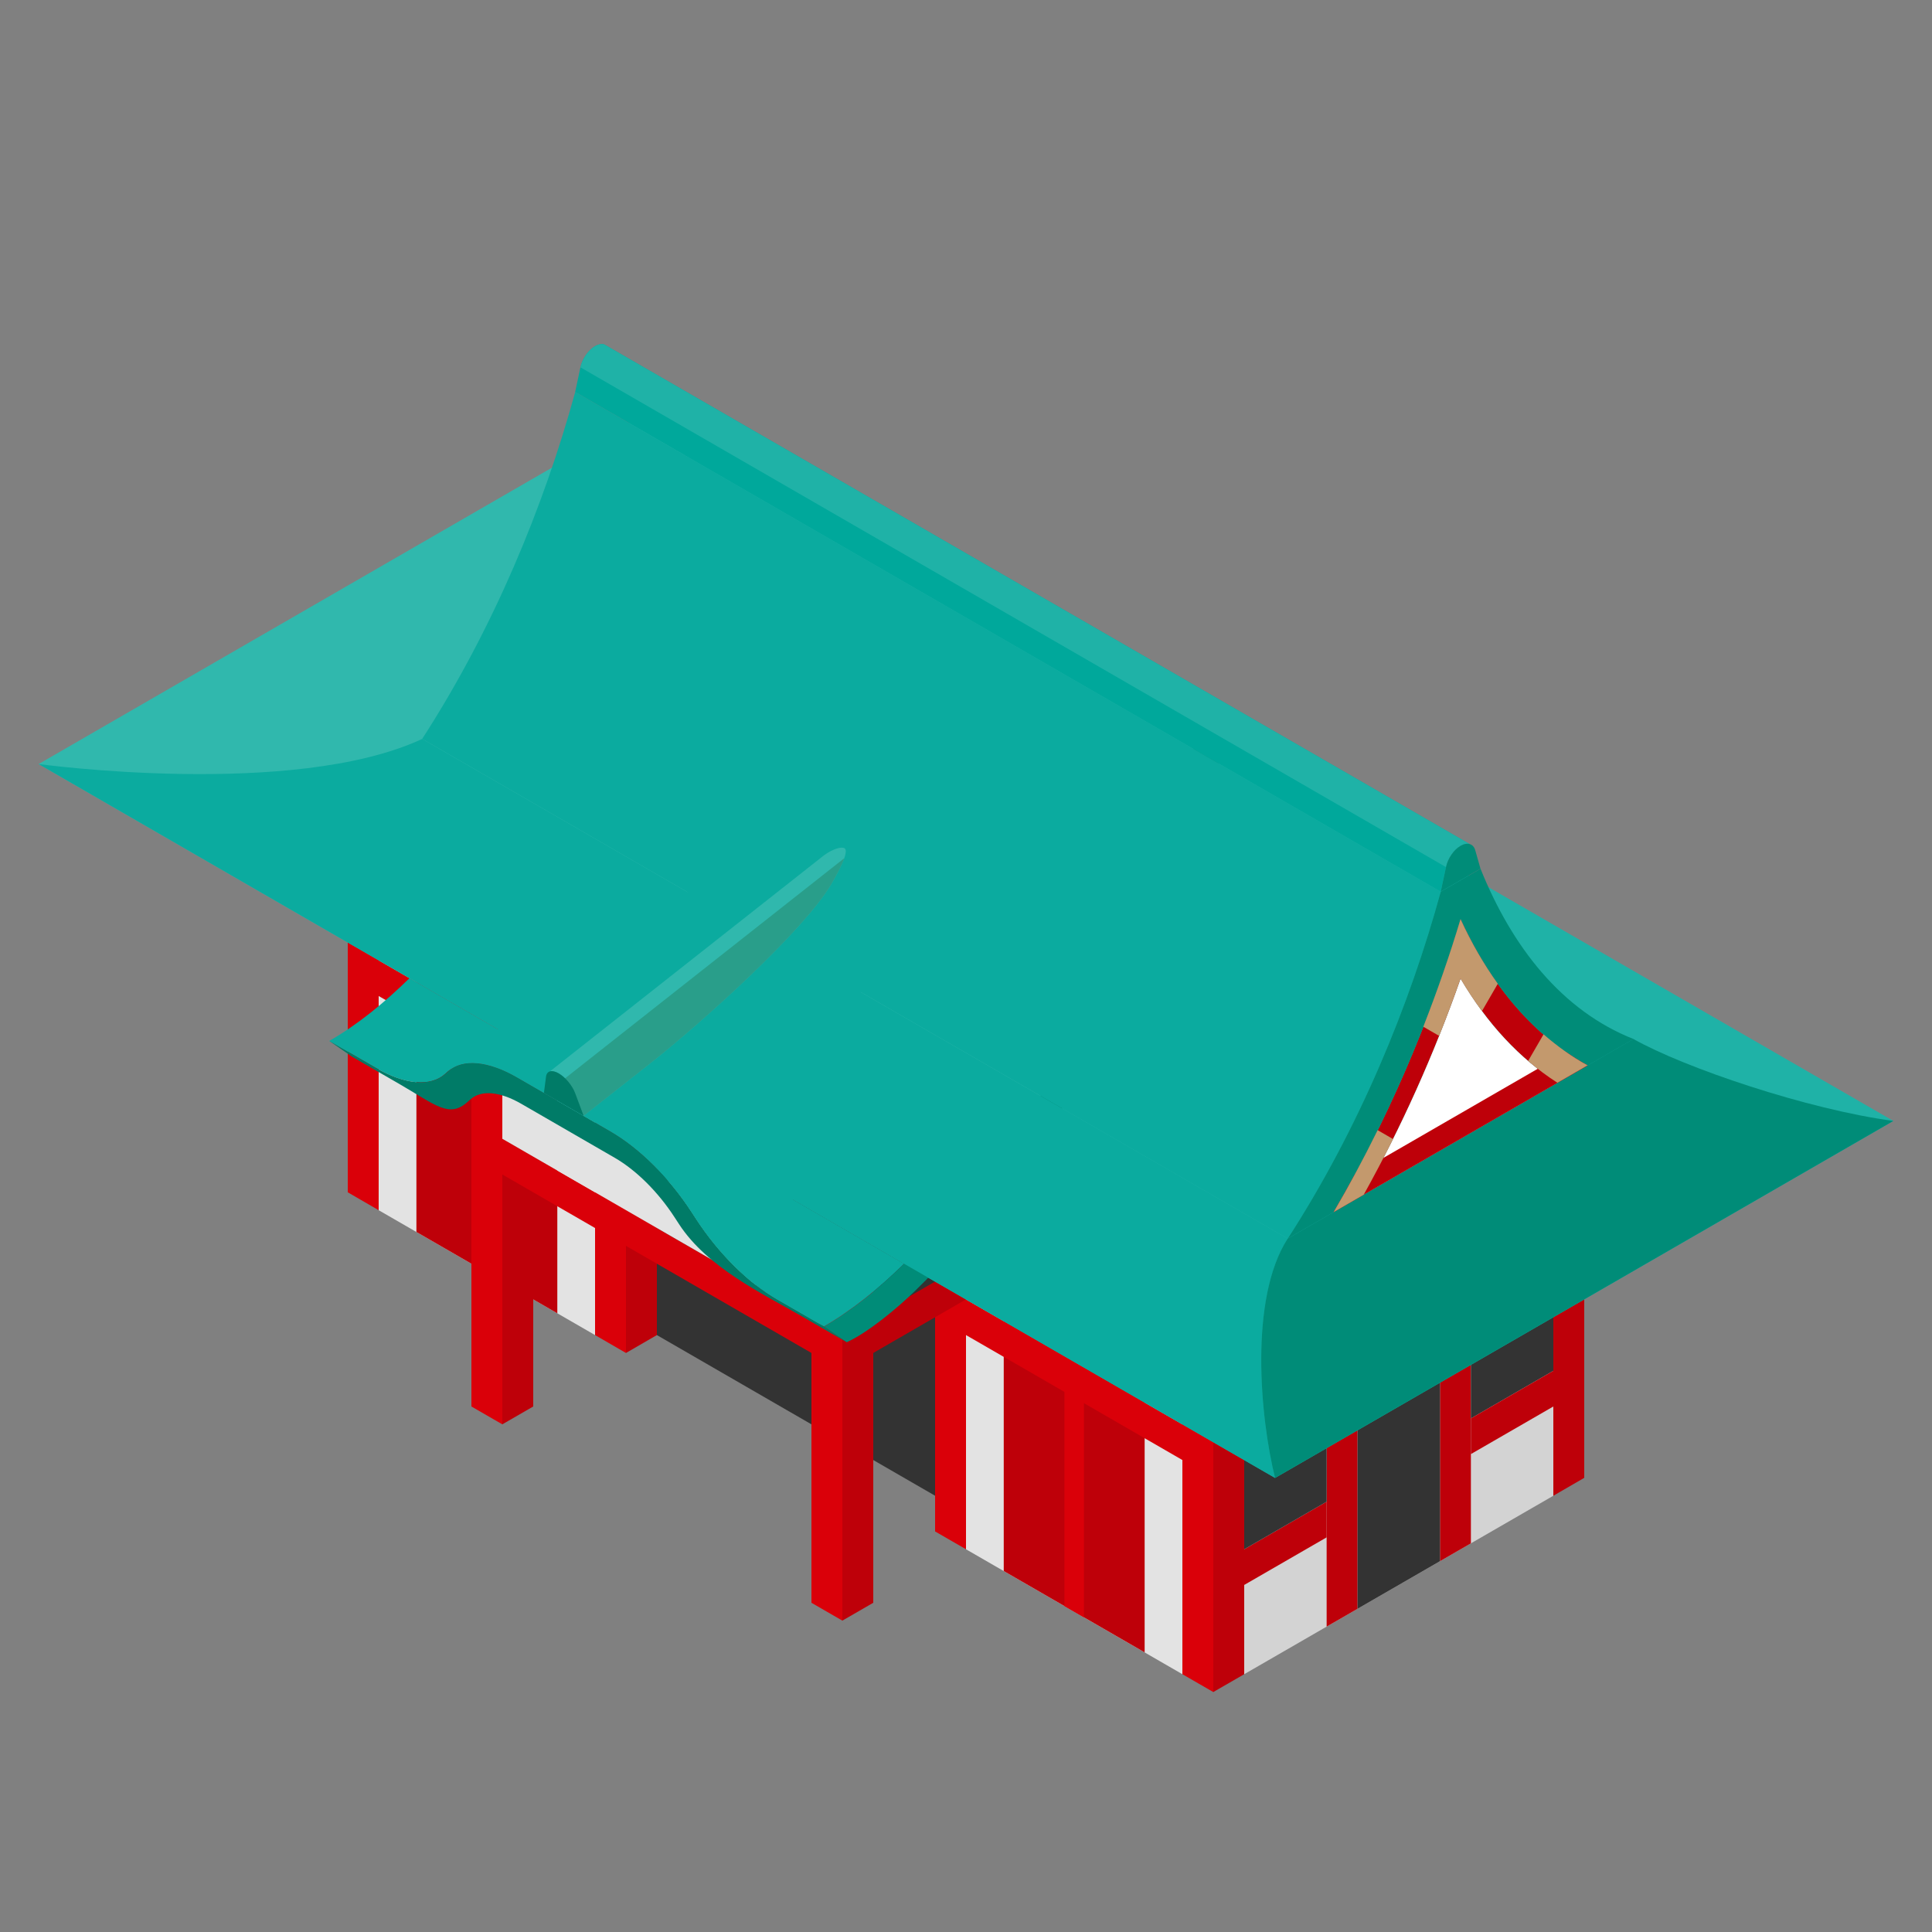 <?xml version="1.0" encoding="UTF-8"?><svg id="_レイヤー_2" xmlns="http://www.w3.org/2000/svg" viewBox="0 0 300 300"><rect x="0" y="0" width="300" height="300" fill="#808080" stroke="none"/><defs><style>.cls-1{fill:none;}.cls-2{fill:#00a89b;}.cls-3{fill:#008c78;}.cls-4{fill:#007b67;}.cls-5{fill:#e3e3e3;}.cls-6{fill:#fff;}.cls-7{fill:#30b8ad;}.cls-8{fill:#c3996d;}.cls-9{fill:#333;}.cls-10{fill:#be0009;}.cls-11{fill:#da0009;}.cls-12{fill:#d3d3d3;}.cls-13{fill:#1fb2a7;}.cls-14{fill:#0bab9f;}.cls-15{fill:#299e8a;}</style></defs><g id="_レイヤー_1-2"><g><g><g><polygon class="cls-9" points="150 235.03 102 207.31 102 157.43 150 185.14 150 235.03"/><polygon class="cls-11" points="92.4 207.31 97.2 210.09 97.2 160.2 92.4 157.43 92.4 207.31"/><polygon class="cls-10" points="102 207.31 97.2 210.09 97.2 160.2 102 157.43 102 207.31"/><polygon class="cls-5" points="92.4 207.31 58.8 187.92 58.8 138.03 92.4 157.43 92.4 207.31"/><g><polygon class="cls-10" points="86.54 162.75 64.66 150.12 64.66 191.3 86.54 203.93 86.54 162.75"/><polygon class="cls-11" points="77.11 157.3 74.09 155.57 74.09 196.75 77.11 198.49 77.11 157.3"/><path class="cls-8" d="M77.96,181.58c0,.54,.38,1.21,.85,1.48,.47,.27,.85,.05,.85-.49s-.38-1.21-.85-1.48c-.47-.27-.85-.05-.85,.49Z"/></g><polygon class="cls-11" points="92.4 174.06 58.8 154.66 58.8 149.12 92.4 168.52 92.4 174.06"/><polygon class="cls-11" points="54 185.14 58.8 187.92 58.8 138.03 54 135.26 54 185.14"/></g><g><polygon class="cls-11" points="183.6 259.97 188.4 262.74 188.4 212.86 183.6 210.09 183.6 259.97"/><polygon class="cls-5" points="183.6 259.97 150 240.57 150 190.69 183.6 210.09 183.6 259.97"/><g><polygon class="cls-10" points="177.74 215.4 155.86 202.77 155.86 243.95 177.74 256.58 177.74 215.4"/><polygon class="cls-11" points="168.31 209.96 165.29 208.22 165.29 249.4 168.31 251.14 168.31 209.96"/></g><polygon class="cls-11" points="183.6 226.71 150 207.31 150 201.77 183.6 221.17 183.6 226.71"/><polygon class="cls-11" points="145.2 237.8 150 240.57 150 190.69 145.2 187.91 145.2 237.8"/></g><g><polygon class="cls-12" points="193.2 259.97 241.2 232.26 241.2 182.37 193.2 210.09 193.2 259.97"/><polygon class="cls-10" points="246 229.48 241.2 232.26 241.2 182.37 246 179.6 246 229.48"/><polygon class="cls-10" points="193.2 259.97 188.4 262.74 188.4 212.86 193.2 210.09 193.2 259.97"/><polygon class="cls-10" points="210.8 249.81 206 252.58 206 202.7 210.8 199.92 210.8 249.81"/><polygon class="cls-10" points="228.4 239.65 223.6 242.42 223.6 192.53 228.4 189.76 228.4 239.65"/><polygon class="cls-9" points="223.6 192.53 223.6 242.42 210.8 249.81 210.8 199.92 223.6 192.53"/><polygon class="cls-10" points="193.2 240.57 193.2 246.11 206 238.72 206 233.18 193.2 240.57"/><polygon class="cls-9" points="193.2 226.71 193.2 240.57 206 233.18 206 219.32 193.2 226.71"/><polygon class="cls-9" points="228.4 206.39 228.4 220.25 241.2 212.86 241.2 199 228.4 206.39"/><polygon class="cls-10" points="241.2 212.86 228.4 220.25 228.4 225.79 241.2 218.4 241.2 212.86"/></g><g><g><polygon class="cls-10" points="135.6 248.88 130.8 251.65 130.8 199 135.6 196.23 135.6 248.88"/><polygon class="cls-11" points="126 248.88 130.8 251.65 130.8 199 126 196.23 126 248.88"/></g><g><polygon class="cls-10" points="82.8 218.4 78 221.17 78 168.52 82.8 165.75 82.8 218.4"/><polygon class="cls-11" points="73.2 218.4 78 221.17 78 168.52 73.2 165.75 73.2 218.4"/></g><polygon class="cls-10" points="150 201.77 130.8 212.86 130.8 207.31 150 196.23 150 201.77"/><polygon class="cls-11" points="73.2 179.6 130.8 212.86 130.8 207.31 73.2 174.06 73.2 179.6"/><polygon class="cls-5" points="78 176.83 126 204.54 126 196.23 78 168.52 78 176.83"/></g><g><polygon class="cls-7" points="102 63.21 6 118.64 198 229.49 102 63.21"/><polygon class="cls-13" points="198 229.49 294 174.06 102 63.21 198 229.49"/><g><path class="cls-3" d="M191.49,112.73l-6.17,3.56c-7.51,27.33-21.83,57.51-44.91,79.94-3.99,3.88-7.94,7.13-12.47,9.75h0s3.54,2.44,3.54,2.44c3.32-1.5,7.9-5.34,10.47-7.84,20.53-19.94,36.91-48.21,46.45-80.04l3.09-7.82Z"/><path class="cls-14" d="M6,118.64s39.55,5.41,59.56-3.9l134.4,77.6c-6.03,9.34-4.26,27.9-1.96,37.16L6,118.64Z"/><path class="cls-2" d="M93.82,53.48c-.4-.12-.89-.03-1.42,.27-1.05,.61-1.98,1.95-2.27,3.29l-.82,3.83,134.4,77.6,.82-3.83c.29-1.34,1.21-2.68,2.27-3.29,.53-.3,1.02-.39,1.42-.27L93.82,53.48Z"/><path class="cls-13" d="M224.53,134.63c.29-1.34,1.21-2.68,2.27-3.29,.53-.3,1.02-.39,1.42-.27L93.82,53.48c-.4-.12-.89-.03-1.42,.27-1.05,.61-1.98,1.95-2.27,3.29l134.4,77.6Z"/><path class="cls-14" d="M65.56,114.73c11.13-17.23,18.89-36.14,23.76-53.87l134.4,77.6c-4.87,17.72-12.63,36.64-23.76,53.87L65.56,114.73Z"/></g><g><path class="cls-14" d="M127.93,205.98h0s-7.24-4.18-7.24-4.18c-4.53-2.62-9.17-7.22-12.61-12.53l-.7-1.07c-3.45-5.31-8.08-9.92-12.61-12.53l-14.47-8.36c-4.53-2.62-8.48-2.96-10.74-.95l-.46,.41c-2.26,2.02-6.21,1.67-10.74-.95,0,0-7.24-4.18-7.24-4.18,4.53-2.61,8.48-5.87,12.47-9.75l76.8,44.34c-3.99,3.88-7.94,7.13-12.47,9.75Z"/><g><path class="cls-4" d="M51.13,161.64l7.24,4.18c4.53,2.62,8.48,2.96,10.74,.95l.46-.41c2.26-2.02,6.21-1.67,10.74,.95l14.47,8.36c4.53,2.62,9.17,7.22,12.61,12.53l.7,1.07c3.45,5.31,8.08,9.92,12.61,12.53l7.24,4.18h0s3.54,2.44,3.54,2.44l-7.24-4.18c-5.75-3.32-14.43-7.42-18.8-14.16l-.7-1.07c-2.55-3.93-5.94-7.3-9.3-9.24l-14.47-8.36c-3.36-1.94-6.24-2.19-7.92-.7l-.46,.41c-2.87,2.56-4.93,.46-10.68-2.86l-7.24-4.18-3.54-2.44Z"/><path class="cls-14" d="M127.93,205.98c-4.53-2.62-8.02-10.88-4.68-20.06,4.45-12.23,9.35-27.97,10.55-32.42,1.45-5.39,.08-20.2-2.68-21.8h0c-2.99-1.73-17.32,2.91-23.54,6.37-4.73,2.63-22.36,14.33-38.02,28.29,2.26-2.02,6.21-1.67,10.74,.95l14.47,8.36c4.53,2.62,9.17,7.22,12.61,12.53l.7,1.07c3.45,5.31,8.08,9.92,12.61,12.53l7.24,4.18Z"/><g><path class="cls-7" d="M131.12,131.7c.7,.4-.41,2.79-2.04,5.58-4.19,7.15-19.97,21.41-28.1,27.82l-10.36,8.16-3.87-6.59c-.53-.3-.99-.41-1.34-.32l42.53-33.53c1.56-1.14,2.8-1.33,3.17-1.12Z"/><path class="cls-15" d="M131.09,133.27l-43.71,34.46,3.25,5.54,10.36-8.16c8.13-6.41,23.91-20.67,28.1-27.82,.91-1.56,1.65-2.98,2.01-4.01Z"/><path class="cls-4" d="M86.76,166.67h0c1.05,.61,2.1,1.87,2.56,3.1l1.31,3.5-6.17-3.56,.33-2.55c.12-.89,.92-1.09,1.98-.48Z"/></g></g></g><g><path class="cls-3" d="M226.8,131.34h0c1.05-.61,1.98-.33,2.27,.67l.82,2.88-6.17,3.56,.82-3.83c.29-1.34,1.21-2.68,2.27-3.29Z"/><path class="cls-10" d="M211.76,185.51c5.84-10.48,10.91-21.74,15.04-33.54,4.12,7.01,9.19,12.43,15.05,16.17l4.69-2.71c-8.13-4.42-14.84-12.05-19.74-22.72-4.89,16.32-11.6,31.7-19.72,45.5l4.69-2.71Z"/><path class="cls-6" d="M211.76,185.51c5.84-10.48,10.91-21.74,15.04-33.54,4.12,7.01,9.19,12.43,15.05,16.17l-30.09,17.37Z"/><path class="cls-3" d="M253.64,161.33l-53.69,31c-6.03,9.34-4.26,27.9-1.96,37.16l96-55.43c-13.36-1.8-32.42-8.25-40.36-12.73Z"/><path class="cls-3" d="M229.89,134.9l-6.17,3.56c-4.87,17.72-12.63,36.64-23.76,53.87l7.11-4.1c8.13-13.81,14.84-29.19,19.74-45.51,4.89,10.67,11.6,18.3,19.74,22.72l7.11-4.1c-11.13-4.38-18.89-14.33-23.76-26.43Z"/><path class="cls-10" d="M243.23,163.39l-32.85,18.97c-1.08,1.98-2.17,3.94-3.3,5.86l39.46-22.78c-1.13-.62-2.23-1.31-3.3-2.05Z"/><path class="cls-8" d="M232.58,152.75l-2.46,4.25c-1.17-1.58-2.28-3.25-3.33-5.03-1.05,3-2.16,5.95-3.32,8.88l-2.46-1.42c2.13-5.44,4.07-11.01,5.78-16.71,1.71,3.73,3.65,7.06,5.78,10.03Zm-20.82,32.76c1.57-2.82,3.09-5.71,4.55-8.64l-2.39-1.38c-2.15,4.37-4.43,8.62-6.84,12.73l4.69-2.71Zm34.77-20.08c-2.42-1.31-4.69-2.95-6.85-4.82l-2.39,4.13c1.46,1.25,2.97,2.39,4.55,3.39l4.69-2.71Z"/></g></g></g><rect class="cls-1" width="300" height="300"/></g></g></svg>